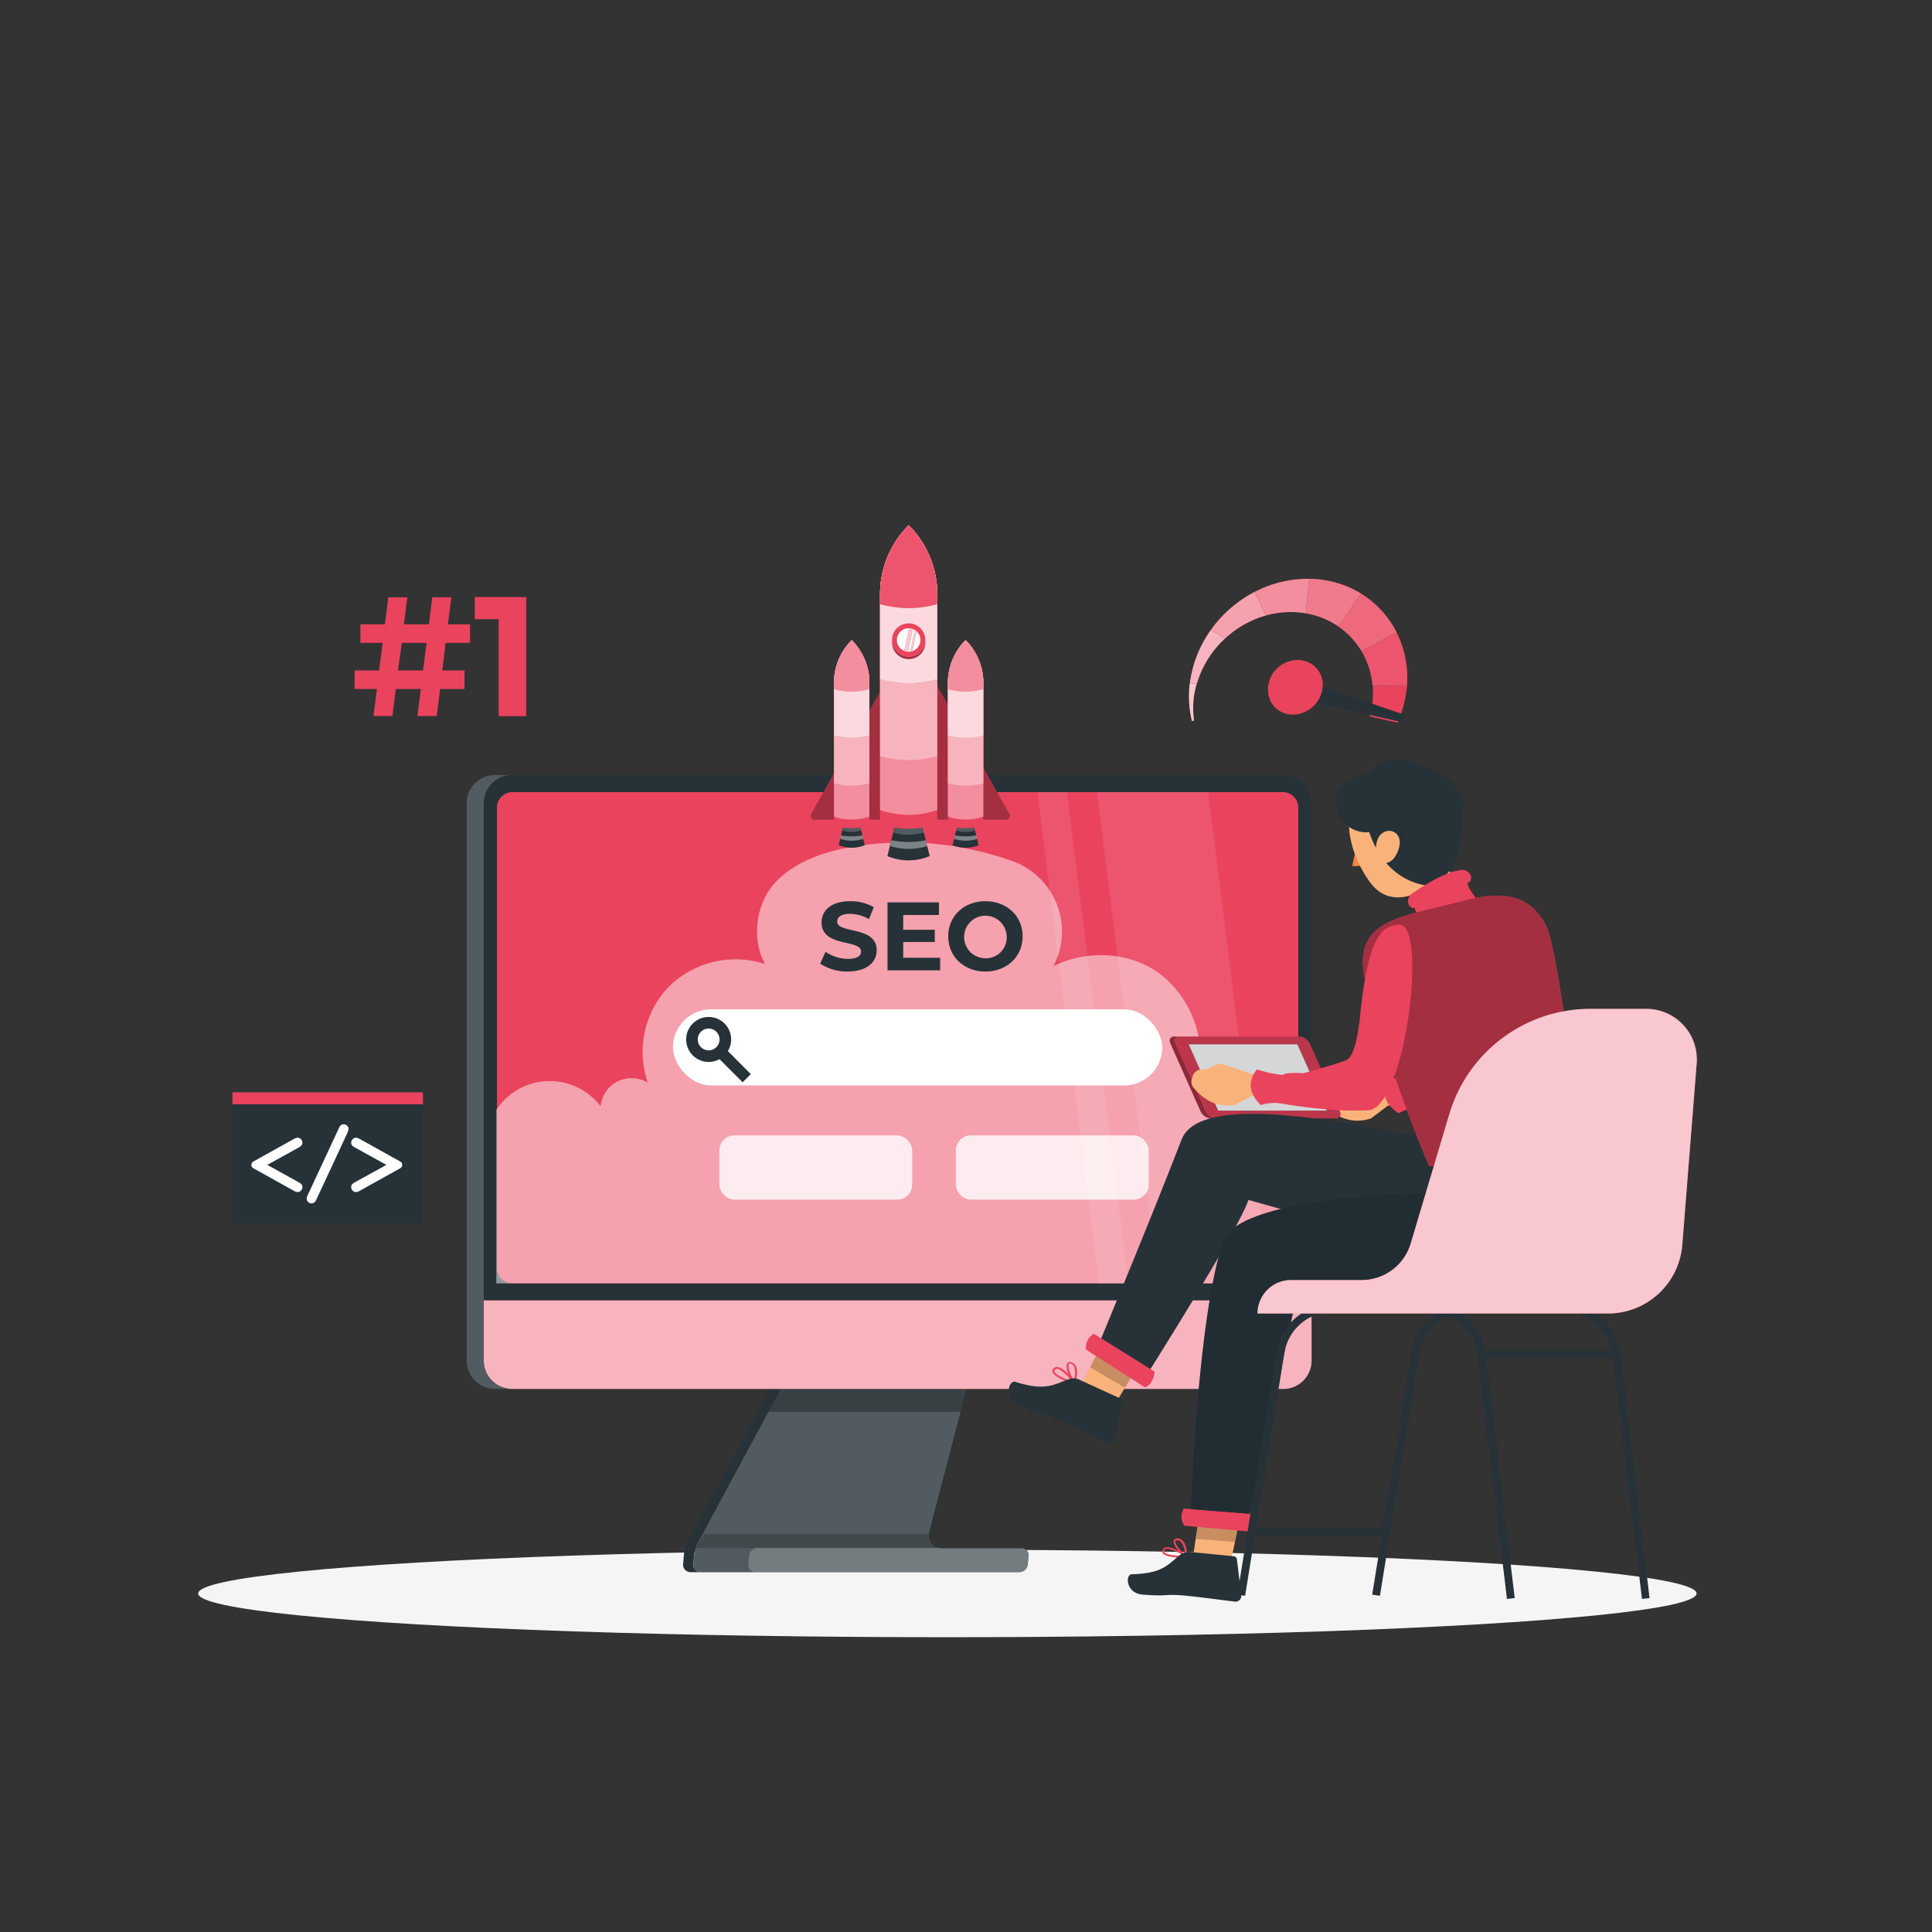 <svg xmlns="http://www.w3.org/2000/svg" viewBox="0 0 500 500"><rect x="0" y="0" width="500" height="500" fill="#333333" stroke="none"/><g id="freepik--Shadow--inject-61"><ellipse id="freepik--path--inject-61" cx="245.18" cy="412.39" rx="193.89" ry="11.32" style="fill:#f5f5f5"></ellipse></g><g id="freepik--Device--inject-61"><path d="M179.66,402.43l-.2,2.3a2.34,2.34,0,0,0,.09.84h0a1.46,1.46,0,0,0,.16.36,3.33,3.33,0,0,0,.24.32,1.59,1.59,0,0,0,.3.27,2,2,0,0,0,1.16.37h82.4a1.9,1.9,0,0,0,.58-.09,2.5,2.5,0,0,0,.38-.15,2.18,2.18,0,0,0,1-1,2.08,2.08,0,0,0,.23-.78l.19-2.21a1.7,1.7,0,0,0-.09-.78,1.66,1.66,0,0,0-.15-.33,1.76,1.76,0,0,0-.64-.63,2.72,2.72,0,0,0-.35-.16,1.84,1.84,0,0,0-.57-.09H243.87a3.8,3.8,0,0,1-.77-.07h0l-.29-.08a.05.05,0,0,1,0,0h0a2.08,2.08,0,0,1-.32-.12,1,1,0,0,1-.28-.14,2.85,2.85,0,0,1-.41-.26,3.32,3.32,0,0,1-.43-.41c-.07-.09-.14-.17-.21-.27l-.14-.2-.05-.08v0a1.59,1.59,0,0,1-.15-.29l-.12-.27a.14.14,0,0,0,0-.06.14.14,0,0,0,0-.07s0,0,0,0a1.05,1.05,0,0,1-.06-.24,1.86,1.86,0,0,1,0-.34,0,0,0,0,1,0,0c0-.1,0-.21,0-.32s0-.21,0-.32V397a3.11,3.11,0,0,1,0-.32c0-.12.05-.22.07-.33h0l8.06-30.92,1.55-5.94,1.21-4.65h-46.8l-2.51,4.65-3.2,5.94-18.2,33.74c-.06.12-.12.24-.19.36a0,0,0,0,1,0,0l-.18.41c-.05.14-.11.27-.16.42l-.09.28A8.46,8.46,0,0,0,179.66,402.43Z" style="fill:#263238"></path><path d="M266.16,402.68l-.19,2.23a2.21,2.21,0,0,1-2.16,2H181.43a2,2,0,0,1-2-2.16l.2-2.3a8.29,8.29,0,0,1,.36-1.81,9.29,9.29,0,0,1,.64-1.49l23.92-44.33h46.8l-10.82,41.51a3.21,3.21,0,0,0-.13.73,3.37,3.37,0,0,0,2.67,3.58,3.14,3.14,0,0,0,.77.08h20.49A1.79,1.79,0,0,1,266.16,402.68Z" style="fill:#fff;opacity:0.2"></path><path d="M178,399.13l23.91-44.34h2.65l-23.92,44.34a8.53,8.53,0,0,0-1,3.3l-.2,2.3a1.94,1.94,0,0,0,2,2.15h-2.65a1.94,1.94,0,0,1-2-2.15l.2-2.3A8.38,8.38,0,0,1,178,399.13Z" style="fill:#263238"></path><polygon points="204.58 354.79 251.37 354.79 248.61 365.39 198.86 365.39 204.58 354.79" style="opacity:0.3"></polygon><path d="M125.18,207.88V352.15a7.29,7.29,0,0,0,7.29,7.3H332.14a7.29,7.29,0,0,0,7.29-7.3V207.88a7.29,7.29,0,0,0-7.3-7.3H132.49a7.3,7.3,0,0,0-4.44,1.51,5.27,5.27,0,0,0-.51.43,6.85,6.85,0,0,0-1.26,1.53,6.32,6.32,0,0,0-.6,1.19A7.46,7.46,0,0,0,125.18,207.88Z" style="fill:#263238"></path><path d="M339.43,336.55v15.6a7.3,7.3,0,0,1-7.3,7.3H132.49a7.3,7.3,0,0,1-7.3-7.3v-15.6Z" style="fill:#EA435D"></path><path d="M339.43,336.55v15.6a7.3,7.3,0,0,1-7.3,7.3H132.49a7.3,7.3,0,0,1-7.3-7.3v-15.6Z" style="fill:#fff;opacity:0.6"></path><path d="M132.62,332.14H332a4,4,0,0,0,4-4V209a4,4,0,0,0-4-4H132.62a4,4,0,0,0-4,4V328.18A4,4,0,0,0,132.62,332.14Z" style="fill:#EA435D"></path><path d="M128.07,200.58h4.42a7.3,7.3,0,0,0-7.3,7.3V352.15a7.3,7.3,0,0,0,7.3,7.3h-4.42a7.3,7.3,0,0,1-7.3-7.3V207.88A7.3,7.3,0,0,1,128.07,200.58Z" style="fill:#263238"></path><g style="opacity:0.2"><path d="M128.07,200.58h4.42a7.3,7.3,0,0,0-7.3,7.3V352.15a7.3,7.3,0,0,0,7.3,7.3h-4.42a7.3,7.3,0,0,1-7.3-7.3V207.88A7.3,7.3,0,0,1,128.07,200.58Z" style="fill:#fff"></path></g><path d="M337.18,280.92c-5.14-1-13.28,2.33-14.8,7.33a8,8,0,0,0-3.85-7.76c-2.65-1.53-6.12-2.61-8.56-.77a27.18,27.18,0,0,0-9.06-27.11c-7.82-6.33-19.23-7-28.26-2.59a19.37,19.37,0,0,0-11.34-27.41,82.5,82.5,0,0,0-39.15-3.71c-7.61,1.12-15.37,3.5-20.9,8.84s-7,15-3.28,21.73a24.69,24.69,0,0,0-24.9,5.89,24.38,24.38,0,0,0-5.43,24.83,8.23,8.23,0,0,0-7.85-.3,8,8,0,0,0-4.35,6.43,16.53,16.53,0,0,0-27,.92v44.9H336Z" style="fill:#fff;opacity:0.5"></path><rect x="174.16" y="261.21" width="126.62" height="19.7" rx="9.85" style="fill:#fff"></rect><path d="M183.4,274.83a5.82,5.82,0,1,1,5.82-5.82A5.83,5.83,0,0,1,183.4,274.83Zm0-8.64a2.82,2.82,0,1,0,2.82,2.82A2.83,2.83,0,0,0,183.4,266.19Z" style="fill:#263238"></path><rect x="188.32" y="270.7" width="3" height="9.75" transform="translate(-139.23 214.72) rotate(-44.96)" style="fill:#263238"></rect><g style="opacity:0.1"><polygon points="268.47 204.99 276.13 204.99 292.04 332.14 284.37 332.14 268.47 204.99" style="fill:#fff"></polygon><polygon points="299.79 332.14 283.89 204.99 312.7 204.99 328.6 332.14 299.79 332.14" style="fill:#fff"></polygon></g><path d="M193.87,402.7l-.18,2.11a1.87,1.87,0,0,0,1.89,2.08h68.23a2.21,2.21,0,0,0,2.16-2l.19-2.21a1.78,1.78,0,0,0-1.81-2H243.86a3.16,3.16,0,0,1-.76-.09h-47A2.32,2.32,0,0,0,193.87,402.7Z" style="fill:#fff;opacity:0.2"></path><path d="M180,400.62H243.1a3.34,3.34,0,0,1-2.66-3.58H182Z" style="opacity:0.2"></path><path d="M212.27,249.39l1.38-3.07a10.37,10.37,0,0,0,5.81,1.84c2.41,0,3.39-.81,3.39-1.89,0-3.29-10.23-1-10.23-7.56,0-3,2.41-5.48,7.41-5.48a11.79,11.79,0,0,1,6.11,1.56l-1.26,3.09A9.9,9.9,0,0,0,220,236.5c-2.41,0-3.34.9-3.34,2,0,3.24,10.23,1,10.23,7.46,0,2.94-2.44,5.46-7.47,5.46A12.51,12.51,0,0,1,212.27,249.39Z" style="fill:#263238"></path><path d="M243.31,247.86v3.26H229.69V233.53H243v3.27h-9.25v3.82h8.17v3.17h-8.17v4.07Z" style="fill:#263238"></path><path d="M245.4,242.33c0-5.23,4.07-9.1,9.62-9.1s9.63,3.85,9.63,9.1-4.1,9.1-9.63,9.1S245.4,247.56,245.4,242.33Zm15.13,0A5.51,5.51,0,1,0,255,248,5.37,5.37,0,0,0,260.53,242.33Z" style="fill:#263238"></path><rect x="186.17" y="293.84" width="49.9" height="16.62" rx="3.85" style="fill:#fff;opacity:0.8"></rect><rect x="247.37" y="293.84" width="49.9" height="16.62" rx="3.85" style="fill:#fff;opacity:0.8"></rect><path d="M209.92,210.66l24.79-44a1,1,0,0,1,1.74,0l24.79,44a1,1,0,0,1-.87,1.48H210.8A1,1,0,0,1,209.92,210.66Z" style="fill:#EA435D"></path><path d="M209.92,210.66l24.79-44a1,1,0,0,1,1.74,0l24.79,44a1,1,0,0,1-.87,1.48H210.8A1,1,0,0,1,209.92,210.66Z" style="opacity:0.3"></path><path d="M223.8,218.73l-1.21-4.94h-4.34l-1.2,4.94A8.82,8.82,0,0,0,223.8,218.73Z" style="fill:#263238"></path><path d="M218.25,213.79l-.28,1.15a8.69,8.69,0,0,0,4.9,0l-.28-1.15Z" style="fill:#fff;opacity:0.2"></path><path d="M217.67,216.18c-.08.32-.16.63-.23.93a10,10,0,0,0,6,0l-.22-.93A14,14,0,0,1,217.67,216.18Z" style="fill:#fff;opacity:0.4"></path><path d="M225,213.44a12,12,0,0,1-9.16,0v-36.7a15.59,15.59,0,0,1,4.58-11.06A15.59,15.59,0,0,1,225,176.74Z" style="fill:#EA435D"></path><path d="M215.84,176.74v34.59a13.9,13.9,0,0,0,9.16,0V176.74a15.59,15.59,0,0,0-4.58-11.06A15.59,15.59,0,0,0,215.84,176.74Z" style="fill:#EA435D"></path><path d="M215.84,176.74v34.59a13.9,13.9,0,0,0,9.16,0V176.74a15.59,15.59,0,0,0-4.58-11.06A15.59,15.59,0,0,0,215.84,176.74Z" style="fill:#fff;opacity:0.4"></path><path d="M215.84,176.74v26a16.67,16.67,0,0,0,9.16,0v-26a15.59,15.59,0,0,0-4.58-11.06A15.59,15.59,0,0,0,215.84,176.74Z" style="fill:#EA435D"></path><path d="M215.84,176.74v26a16.67,16.67,0,0,0,9.16,0v-26a15.59,15.59,0,0,0-4.58-11.06A15.59,15.59,0,0,0,215.84,176.74Z" style="fill:#fff;opacity:0.6"></path><path d="M215.84,176.74v13.6a16.58,16.58,0,0,0,9.16,0V176.74a15.59,15.59,0,0,0-4.58-11.06A15.59,15.59,0,0,0,215.84,176.74Z" style="fill:#EA435D"></path><path d="M215.84,176.74v13.6a16.58,16.58,0,0,0,9.16,0V176.74a15.59,15.59,0,0,0-4.58-11.06A15.59,15.59,0,0,0,215.84,176.74Z" style="fill:#fff;opacity:0.8"></path><path d="M215.84,176.74v1.59a16.67,16.67,0,0,0,9.16,0v-1.59a15.59,15.59,0,0,0-4.58-11.06A15.59,15.59,0,0,0,215.84,176.74Z" style="fill:#EA435D"></path><path d="M215.84,176.74v1.59a16.67,16.67,0,0,0,9.16,0v-1.59a15.59,15.59,0,0,0-4.58-11.06A15.59,15.59,0,0,0,215.84,176.74Z" style="fill:#fff;opacity:0.4"></path><path d="M253.27,218.73l-1.2-4.94h-4.34l-1.21,4.94A8.82,8.82,0,0,0,253.27,218.73Z" style="fill:#263238"></path><path d="M247.73,213.79l-.28,1.15a8.69,8.69,0,0,0,4.9,0l-.28-1.15Z" style="fill:#fff;opacity:0.2"></path><path d="M247.14,216.18c-.07.32-.15.63-.22.93a10,10,0,0,0,6,0l-.23-.93A14,14,0,0,1,247.14,216.18Z" style="fill:#fff;opacity:0.4"></path><path d="M254.48,213.44a12,12,0,0,1-9.16,0v-36.7a15.59,15.59,0,0,1,4.58-11.06,15.59,15.59,0,0,1,4.58,11.06Z" style="fill:#EA435D"></path><path d="M245.32,176.74v34.59a13.9,13.9,0,0,0,9.16,0V176.74a15.59,15.59,0,0,0-4.58-11.06A15.59,15.59,0,0,0,245.32,176.74Z" style="fill:#EA435D"></path><path d="M245.32,176.74v34.59a13.9,13.9,0,0,0,9.16,0V176.74a15.59,15.59,0,0,0-4.58-11.06A15.59,15.59,0,0,0,245.32,176.74Z" style="fill:#fff;opacity:0.4"></path><path d="M245.32,176.74v26a16.67,16.67,0,0,0,9.16,0v-26a15.59,15.59,0,0,0-4.58-11.06A15.59,15.59,0,0,0,245.32,176.74Z" style="fill:#EA435D"></path><path d="M245.32,176.74v26a16.67,16.67,0,0,0,9.16,0v-26a15.59,15.59,0,0,0-4.58-11.06A15.59,15.59,0,0,0,245.32,176.74Z" style="fill:#fff;opacity:0.6"></path><path d="M245.32,176.74v13.6a16.58,16.58,0,0,0,9.16,0V176.74a15.59,15.59,0,0,0-4.58-11.06A15.59,15.59,0,0,0,245.32,176.74Z" style="fill:#EA435D"></path><path d="M245.32,176.74v13.6a16.58,16.58,0,0,0,9.16,0V176.74a15.59,15.59,0,0,0-4.58-11.06A15.59,15.59,0,0,0,245.32,176.74Z" style="fill:#fff;opacity:0.8"></path><path d="M245.32,176.74v1.59a16.67,16.67,0,0,0,9.16,0v-1.59a15.59,15.59,0,0,0-4.58-11.06A15.59,15.59,0,0,0,245.32,176.74Z" style="fill:#EA435D"></path><path d="M245.32,176.74v1.59a16.67,16.67,0,0,0,9.16,0v-1.59a15.59,15.59,0,0,0-4.58-11.06A15.59,15.59,0,0,0,245.32,176.74Z" style="fill:#fff;opacity:0.4"></path><path d="M240.61,221.56l-2-8h-7l-1.95,8A14.15,14.15,0,0,0,240.61,221.56Z" style="fill:#263238"></path><path d="M231.66,213.59s-.29,1.2-.46,1.86a14.13,14.13,0,0,0,7.92,0l-.46-1.87Z" style="fill:#fff;opacity:0.2"></path><path d="M230.71,217.46l-.36,1.5a16.26,16.26,0,0,0,9.62,0l-.36-1.5A23,23,0,0,1,230.71,217.46Z" style="fill:#fff;opacity:0.4"></path><path d="M242.56,213a19.22,19.22,0,0,1-14.8,0V153.78a25.17,25.17,0,0,1,7.4-17.85,25.17,25.17,0,0,1,7.4,17.85Z" style="fill:#EA435D"></path><path d="M227.76,153.78v55.85a22.61,22.61,0,0,0,14.8,0V153.78a25.17,25.17,0,0,0-7.4-17.85A25.17,25.17,0,0,0,227.76,153.78Z" style="fill:#EA435D"></path><path d="M227.76,153.78v55.85a22.61,22.61,0,0,0,14.8,0V153.78a25.17,25.17,0,0,0-7.4-17.85A25.17,25.17,0,0,0,227.76,153.78Z" style="fill:#fff;opacity:0.4"></path><path d="M227.76,153.78v41.94a27,27,0,0,0,14.8,0V153.78a25.17,25.17,0,0,0-7.4-17.85A25.17,25.17,0,0,0,227.76,153.78Z" style="fill:#EA435D"></path><path d="M227.76,153.78v41.94a27,27,0,0,0,14.8,0V153.78a25.17,25.17,0,0,0-7.4-17.85A25.17,25.17,0,0,0,227.76,153.78Z" style="fill:#fff;opacity:0.6"></path><path d="M227.76,153.78v22a27,27,0,0,0,14.8,0v-22a25.17,25.17,0,0,0-7.4-17.85A25.17,25.17,0,0,0,227.76,153.78Z" style="fill:#EA435D"></path><path d="M227.76,153.78v22a27,27,0,0,0,14.8,0v-22a25.17,25.17,0,0,0-7.4-17.85A25.17,25.17,0,0,0,227.76,153.78Z" style="fill:#fff;opacity:0.8"></path><path d="M227.76,153.78v2.57a27,27,0,0,0,14.8,0v-2.57a25.17,25.17,0,0,0-7.4-17.85A25.17,25.17,0,0,0,227.76,153.78Z" style="fill:#EA435D"></path><path d="M227.76,153.78v2.57a27,27,0,0,0,14.8,0v-2.57a25.17,25.17,0,0,0-7.4-17.85A25.17,25.17,0,0,0,227.76,153.78Z" style="fill:#fff;opacity:0.1"></path><path d="M239.47,165.63a4.31,4.31,0,1,1-4.31-4.3A4.31,4.31,0,0,1,239.47,165.63Z" style="fill:#EA435D"></path><path d="M235.16,169.94a4.29,4.29,0,0,1-4.29-4c0,.11,0,.22,0,.32a4.31,4.31,0,0,0,8.62,0c0-.1,0-.21,0-.32A4.3,4.3,0,0,1,235.16,169.94Z" style="fill:#EA435D"></path><path d="M235.16,169.94a4.29,4.29,0,0,1-4.29-4c0,.11,0,.22,0,.32a4.31,4.31,0,0,0,8.62,0c0-.1,0-.21,0-.32A4.3,4.3,0,0,1,235.16,169.94Z" style="opacity:0.3"></path><circle cx="235.16" cy="165.63" r="3.05" style="fill:#fff"></circle><path d="M235,168.66l1.25-5.86a2.88,2.88,0,0,0-1-.2L234,168.45A2.85,2.85,0,0,0,235,168.66Z" style="fill:#EA435D"></path><path d="M236.14,168.51l1.08-5.11a3,3,0,0,0-.45-.34l-1.19,5.58A3.5,3.5,0,0,0,236.14,168.51Z" style="fill:#EA435D"></path><g style="opacity:0.7"><path d="M235,168.66l1.25-5.86a2.88,2.88,0,0,0-1-.2L234,168.45A2.85,2.85,0,0,0,235,168.66Z" style="fill:#fff"></path><path d="M236.14,168.51l1.08-5.11a3,3,0,0,0-.45-.34l-1.19,5.58A3.5,3.5,0,0,0,236.14,168.51Z" style="fill:#fff"></path></g></g><g id="freepik--Character--inject-61"><path d="M345.57,281.26l-1.15.25a2.52,2.52,0,0,0-2,2.14l-.1.81a2.5,2.5,0,0,0,.82,2.19c1.89,1.65,6.35,4.71,11.75,2.74l4.31-3.25-.71-5.82-9-1.3a2.51,2.51,0,0,0-1.49.56Z" style="fill:#fab27b"></path><polygon points="359.23 286.14 371.2 285.54 369.35 279.03 358.52 280.32 359.23 286.14" style="fill:#fab27b"></polygon><path d="M366.36,279.08a4.66,4.66,0,0,0-.48,3,9.19,9.19,0,0,0,1.93,4.54h0a13.28,13.28,0,0,0-5.8,1.43l-.1.05c-6.24-4.26-2.64-9.31-2.64-9.31l.41.06A32.46,32.46,0,0,0,366.36,279.08Z" style="fill:#EA435D"></path><path d="M390.87,284.45c-11.12,2.56-24.95,2.31-24.95,2.31a4.32,4.32,0,0,1-.59-2.55c.1-1.86.35-4.19,1-5.13s5.46-1.44,5.46-1.44,9.29-4.31,11.05-5.72,1.69-8,1.36-12.33c-1.77-23.27,2.32-25,6-26.07C398,231.35,400.71,282.18,390.87,284.45Z" style="fill:#EA435D"></path><path d="M314.68,289.44h31.08c1,0,1.47-.82,1-1.83L339,270.08a3.22,3.22,0,0,0-2.65-1.83H305.26c-1,0-1.47.82-1,1.83l7.8,17.53A3.21,3.21,0,0,0,314.68,289.44Z" style="fill:#EA435D"></path><path d="M314.68,289.44h31.08c1,0,1.47-.82,1-1.83L339,270.08a3.22,3.22,0,0,0-2.65-1.83H305.26c-1,0-1.47.82-1,1.83l7.8,17.53A3.21,3.21,0,0,0,314.68,289.44Z" style="opacity:0.2"></path><path d="M303.91,268.25h1.35c-1,0-1.47.82-1,1.83l7.8,17.53a3.21,3.21,0,0,0,2.64,1.83h-1.34a3.22,3.22,0,0,1-2.65-1.83l-7.79-17.53C302.45,269.07,302.9,268.25,303.91,268.25Z" style="fill:#EA435D"></path><path d="M303.91,268.25h1.35c-1,0-1.47.82-1,1.83l7.8,17.53a3.21,3.21,0,0,0,2.64,1.83h-1.34a3.22,3.22,0,0,1-2.65-1.83l-7.79-17.53C302.45,269.07,302.9,268.25,303.91,268.25Z" style="opacity:0.4"></path><polygon points="315.26 287.43 343.39 287.43 335.76 270.26 307.63 270.26 315.26 287.43" style="fill:#263238"></polygon><polygon points="315.26 287.43 343.39 287.43 335.76 270.26 307.63 270.26 315.26 287.43" style="fill:#fff;opacity:0.8"></polygon><path d="M407.82,288.07s.77,10.26.88,13.86c.75,24.05-18.88,25.88-33.32,23.23l-52.3-14.62c-2.07,6.95-26.25,45.22-26.25,45.22l-12.71-7.3s13.18-31.59,21.69-53.58c4.85-12.55,44.38-3.87,58.94-1.28,4.42,1.19,3.57-5.72,3.57-5.72Z" style="fill:#263238"></path><polygon points="293.59 355.04 288.73 363.13 279.68 358.63 284.39 349.42 293.59 355.04" style="fill:#fab27b"></polygon><path d="M274.86,357c-1.19-.55-2.33-1.33-2.49-2a1,1,0,0,1,.47-1,1.31,1.31,0,0,1,1-.2c1.81.29,4.29,3.74,4.39,3.89a.24.24,0,0,1,0,.29.28.28,0,0,1-.27.1A18.61,18.61,0,0,1,274.86,357Zm-.67-2.57a1.53,1.53,0,0,0-.46-.14.69.69,0,0,0-.59.11c-.3.21-.31.37-.28.48.16.83,2.58,1.95,4.47,2.55A11.5,11.5,0,0,0,274.19,354.4Z" style="fill:#EA435D"></path><path d="M277.89,358a.12.12,0,0,1-.09,0c-.91-1-2.27-4.17-1.57-5.16.14-.25.48-.48,1.14-.25a1.88,1.88,0,0,1,1.09,1c.76,1.57-.17,4.28-.21,4.4a.24.24,0,0,1-.2.16A.25.25,0,0,1,277.89,358Zm-.57-5-.12-.07c-.43-.16-.53,0-.57.05-.36.62.41,2.94,1.28,4.19a5.9,5.9,0,0,0,.07-3.53,1.29,1.29,0,0,0-.66-.64Z" style="fill:#EA435D"></path><path d="M279.52,357.15,290,361.94a.93.93,0,0,1,.53,1l-2,9.4a1.54,1.54,0,0,1-1.83,1.2,1.24,1.24,0,0,1-.31-.1c-3.75-1.79-7-3.54-11.73-5.68-5.55-2.54-4.45-1.23-11-4.13-4-1.75-2.63-6.55-.87-6,8.08,2.54,9.93.59,14.13-.79A3.61,3.61,0,0,1,279.52,357.15Z" style="fill:#263238"></path><polygon points="291.12 359.15 293.59 355.04 284.39 349.42 282.11 353.87 291.12 359.15" style="opacity:0.2"></polygon><path d="M298.85,355l-15.76-9.83a4,4,0,0,0-2,4.13L296.25,359S298.28,358.87,298.85,355Z" style="fill:#EA435D"></path><polygon points="320.41 395.29 318.5 404.26 308.76 402.98 310.18 393.02 320.41 395.29" style="fill:#fab27b"></polygon><path d="M303.81,403c-1.27-.13-2.56-.49-2.93-1.08a.91.91,0,0,1,.12-1,1.28,1.28,0,0,1,.82-.49c1.75-.3,5.12,2.08,5.27,2.19a.24.24,0,0,1,.09.26.26.26,0,0,1-.22.18A18.41,18.41,0,0,1,303.81,403Zm-1.43-2.15a1.48,1.48,0,0,0-.47,0,.69.69,0,0,0-.51.29c-.21.29-.16.44-.1.53.41.71,3,1,4.91.93A11.23,11.23,0,0,0,302.38,400.83Z" style="fill:#EA435D"></path><path d="M306.93,403a.16.16,0,0,1-.1,0c-1.17-.67-3.41-3.12-3.08-4.25.05-.28.29-.59,1-.59a1.77,1.77,0,0,1,1.3.54c1.2,1.2,1.2,4,1.2,4.11a.23.23,0,0,1-.13.21A.18.18,0,0,1,306.93,403Zm-2.1-4.38-.13,0c-.44,0-.49.17-.51.23-.13.69,1.31,2.58,2.5,3.45a5.68,5.68,0,0,0-1.05-3.26,1.3,1.3,0,0,0-.81-.39Z" style="fill:#EA435D"></path><path d="M308.15,401.66l11.15,1.1a.9.9,0,0,1,.81.79l1.13,9.27a1.51,1.51,0,0,1-1.3,1.68,1.69,1.69,0,0,1-.32,0c-4-.47-7.57-1-12.57-1.52-5.91-.58-4.48.27-11.44-.31-4.19-.36-4.49-5.19-2.69-5.25,8.22-.22,9.31-2.59,12.72-5.19A3.65,3.65,0,0,1,308.15,401.66Z" style="fill:#263238"></path><polygon points="309.43 398.26 319.61 399.05 320.41 395.29 310.18 393.02 309.43 398.26" style="opacity:0.2"></polygon><polygon points="323.3 391.74 323.01 392.87 308.08 391.69 308.24 390.56 323.3 391.74" style="fill:#263238"></polygon><path d="M323.91,396.42l-3.68-.33-10.36-.93-3.34-.3a3.91,3.91,0,0,1-.15-4.45l1.86.15,15.06,1.18,1.08.09C325.63,395.42,323.91,396.42,323.91,396.42Z" style="fill:#EA435D"></path><path d="M384.53,334.08c-13.51,1.19-44.67,1.69-48.89,1.07L323.3,391.74l-15.06-1.18s1.59-48.93,8.23-69.16c5.34-16.26,90.76-12.89,90.76-12.89l.3,4.58C408.12,328.87,400,332.71,384.53,334.08Z" style="fill:#263238"></path><path d="M384.53,334.08c-13.51,1.19-44.67,1.69-48.89,1.07L323.3,391.74l-15.06-1.18s1.59-48.93,8.23-69.16c5.34-16.26,90.76-12.89,90.76-12.89l.3,4.58C408.12,328.87,400,332.71,384.53,334.08Z" style="opacity:0.1"></path><path d="M316.23,327.31a2.32,2.32,0,0,1,0-.27l0,.27Z" style="fill:#263238"></path><path d="M317.24,320l-.15,1.11A9.82,9.82,0,0,1,317.24,320Z" style="fill:#263238"></path><polygon points="365.06 231.59 369.21 237.65 378.54 229.67 372.71 222.51 365.06 231.59" style="fill:#fab27b"></polygon><path d="M367.14,234.46c1.8-2.65,1-6.76,1-6.76l-1.64,2.09-1.42,1.8Z" style="opacity:0.2"></path><path d="M349.1,218.24c.2.59.68,1,1.07.82s.56-.77.35-1.34-.67-1-1.07-.81S348.91,217.65,349.1,218.24Z" style="fill:#263238"></path><path d="M351.26,218.42l-1.32,5.66a4.4,4.4,0,0,0,3.8-1Z" style="fill:#ed893e"></path><path d="M348.51,214.11a.34.34,0,0,1,.31,0,2.58,2.58,0,0,0,2.35-.18.31.31,0,0,1,.45.07.34.34,0,0,1-.08.46,3.15,3.15,0,0,1-3,.27.33.33,0,0,1-.19-.43h0A.44.44,0,0,1,348.51,214.11Z" style="fill:#263238"></path><path d="M371.27,208c3,7.73,4.49,10.94,2.43,16.65-4.05,6.75-13.38,10.85-18.7,4.23-4.78-6-8.93-17.57-2.87-24.2a11.53,11.53,0,0,1,16.21-1A11,11,0,0,1,371.27,208Z" style="fill:#fab27b"></path><path d="M378.59,210.3a62.31,62.31,0,0,0-.77,7.84,12.2,12.2,0,0,1-7.93,11.07h0s-10.9-.13-15.53-13.84a7.84,7.84,0,0,1-8.24-10.08c.89-2.92,4.58-4.74,7.63-4.85a10,10,0,0,1,8.56-3.88,20.65,20.65,0,0,1,9.29,3.08,15.7,15.7,0,0,1,6.2,5.58A8,8,0,0,1,378.59,210.3Z" style="fill:#263238"></path><path d="M356.63,217a6.39,6.39,0,0,0-.12,4.93c.84,2.09,3.08,1.74,4.37,0,1.17-1.59,2.12-4.57.54-6.11S357.5,215.1,356.63,217Z" style="fill:#fab27b"></path><path d="M378.62,225.16c-3,.13-7.43,2.16-13.35,6.24a2.41,2.41,0,0,0-.8,2.2c.07.8.87,1.55,1.63,1.3.39,1,.65,2.1,1,3.06a41.37,41.37,0,0,1,5.74-2.4,77,77,0,0,1,9.15-3c-.83-1.27-1.94-2.51-2.27-4a1.64,1.64,0,0,0,.93-1.88A2.48,2.48,0,0,0,378.62,225.16Z" style="fill:#EA435D"></path><path d="M378.62,225.16c-3,.13-7.43,2.16-13.35,6.24a2.41,2.41,0,0,0-.8,2.2c.07.8.87,1.55,1.63,1.3.39,1,.65,2.1,1,3.06a41.37,41.37,0,0,1,5.74-2.4,77,77,0,0,1,9.15-3c-.83-1.27-1.94-2.51-2.27-4a1.64,1.64,0,0,0,.93-1.88A2.48,2.48,0,0,0,378.62,225.16Z" style="fill:#EA435D"></path><path d="M369.84,301.76a399,399,0,0,1-16.17-46.61c-4.64-17.32,8.61-17.62,24.6-21.92,12.68-3.41,18.1-.36,21.72,6.07s9.46,60.85,9.46,60.85Z" style="fill:#EA435D"></path><path d="M369.84,301.76a399,399,0,0,1-16.17-46.61c-4.64-17.32,8.61-17.62,24.6-21.92,12.68-3.41,18.1-.36,21.72,6.07s9.46,60.85,9.46,60.85Z" style="fill:#EA435D"></path><path d="M369.84,301.76a399,399,0,0,1-16.17-46.61c-4.64-17.32,8.61-17.62,24.6-21.92,12.68-3.41,18.1-.36,21.72,6.07s9.46,60.85,9.46,60.85Z" style="opacity:0.3"></path><path d="M312,276.8l-1.12,0a2.41,2.41,0,0,0-2.21,1.7l-.23.74a2.38,2.38,0,0,0,.4,2.2c1.51,1.87,5.19,5.49,10.6,4.53l4.61-2.34.3-5.6-8.22-2.71a2.43,2.43,0,0,0-1.5.28Z" style="fill:#fab27b"></path><polygon points="324.07 283.67 335.43 285.1 334.77 278.66 324.37 278.07 324.07 283.67" style="fill:#fab27b"></polygon><path d="M332,278.21a4.52,4.52,0,0,0-1,2.78,8.86,8.86,0,0,0,1.06,4.6h0a12.65,12.65,0,0,0-5.7.38l-.1,0c-5.16-5.05-.93-9.2-.93-9.2l.38.12A31,31,0,0,0,332,278.21Z" style="fill:#EA435D"></path><path d="M354.12,287.34c-10.89.56-23.86-2-23.86-2a4.15,4.15,0,0,1-.14-2.5c.41-1.74,1-3.89,1.83-4.66s5.38-.44,5.38-.44,9.46-2.52,11.35-3.55S351.6,267,352,262.84c2.21-22.2,6.35-23.16,10-23.53C369.65,238.55,363.76,286.85,354.12,287.34Z" style="fill:#EA435D"></path><path d="M390,413.8l-7.55-63.1a12.7,12.7,0,0,0-12.61-11.19H344.93a12.65,12.65,0,0,0-12.54,10.67L322.23,413l-2-.32,10.17-62.8a14.64,14.64,0,0,1,14.51-12.35h24.95a14.72,14.72,0,0,1,14.6,12.95l7.55,63.1Z" style="fill:#263238"></path><path d="M424.94,413.8l-7.55-63.1a12.7,12.7,0,0,0-12.61-11.19H379.83a12.64,12.64,0,0,0-12.54,10.67L357.12,413l-2-.32,10.17-62.8a14.63,14.63,0,0,1,14.51-12.35h24.95a14.72,14.72,0,0,1,14.6,12.95l7.55,63.1Z" style="fill:#263238"></path><rect x="323.91" y="395.42" width="34.35" height="2" style="fill:#263238"></rect><rect x="383.49" y="349.58" width="35.51" height="2" style="fill:#263238"></rect><path d="M390,339.94h26.13a19.31,19.31,0,0,0,19.25-17.79l3.72-46.94a13.09,13.09,0,0,0-13-14.12H411.6a38.1,38.1,0,0,0-36.51,27.21l-10,33.51a13.25,13.25,0,0,1-12.71,9.47H334.1a8.66,8.66,0,0,0-8.65,8.66H390Z" style="fill:#EA435D"></path><path d="M390,339.94h26.13a19.31,19.31,0,0,0,19.25-17.79l3.72-46.94a13.09,13.09,0,0,0-13-14.12H411.6a38.1,38.1,0,0,0-36.51,27.21l-10,33.51a13.25,13.25,0,0,1-12.71,9.47H334.1a8.66,8.66,0,0,0-8.65,8.66H390Z" style="fill:#fff;opacity:0.7"></path></g><g id="freepik--Speedometer--inject-61"><path d="M364.09,177.94h0v-.11A.41.41,0,0,1,364.09,177.94Z" style="fill:#EA435D"></path><path d="M317,165.28a25.78,25.78,0,0,0-7.25,11.64l-1.83,0A30.33,30.33,0,0,1,313.39,163Z" style="fill:#EA435D"></path><path d="M317,165.28a25.78,25.78,0,0,0-7.25,11.64l-1.83,0A30.33,30.33,0,0,1,313.39,163Z" style="fill:#fff;opacity:0.6"></path><path d="M327.6,159.29a25.84,25.84,0,0,0-10.6,6L313.39,163a32.17,32.17,0,0,1,11.32-9.83Z" style="fill:#EA435D"></path><path d="M327.6,159.29a25.84,25.84,0,0,0-10.6,6L313.39,163a32.17,32.17,0,0,1,11.32-9.83Z" style="fill:#fff;opacity:0.5"></path><path d="M338.83,149.8l-.89,8.93a22.21,22.21,0,0,0-3.87-.33,24.11,24.11,0,0,0-6.47.89l-2.89-6.1a29.68,29.68,0,0,1,13.7-3.39Z" style="fill:#EA435D"></path><path d="M338.83,149.8l-.89,8.93a22.21,22.21,0,0,0-3.87-.33,24.11,24.11,0,0,0-6.47.89l-2.89-6.1a29.68,29.68,0,0,1,13.7-3.39Z" style="fill:#fff;opacity:0.4"></path><path d="M352.21,153.59l-5.83,8.55a21,21,0,0,0-8.44-3.41l.89-8.93A26.17,26.17,0,0,1,352.21,153.59Z" style="fill:#EA435D"></path><path d="M352.21,153.59l-5.83,8.55a21,21,0,0,0-8.44-3.41l.89-8.93A26.17,26.17,0,0,1,352.21,153.59Z" style="fill:#fff;opacity:0.3"></path><path d="M361.46,163.67l-9.1,4.87a20.43,20.43,0,0,0-6-6.4l5.83-8.55A25,25,0,0,1,361.46,163.67Z" style="fill:#EA435D"></path><path d="M361.46,163.67l-9.1,4.87a20.43,20.43,0,0,0-6-6.4l5.83-8.55A25,25,0,0,1,361.46,163.67Z" style="fill:#fff;opacity:0.2"></path><path d="M364.12,177.57l-8.9-.1a21.31,21.31,0,0,0-2.86-8.93l9.1-4.87A26.43,26.43,0,0,1,364.12,177.57Z" style="fill:#EA435D"></path><path d="M364.12,177.57l-8.9-.1a21.31,21.31,0,0,0-2.86-8.93l9.1-4.87A26.43,26.43,0,0,1,364.12,177.57Z" style="fill:#fff;opacity:0.1"></path><path d="M364.1,177.83a.41.41,0,0,1,0,.11,33.6,33.6,0,0,1-2.37,9.1l-7.21-1.63.58-2.75c.05-.36.1-.72.13-1.08h0l0-.22h0a21.94,21.94,0,0,0,0-3.89l8.9.1c0,.06,0,.1,0,.15A.37.37,0,0,1,364.1,177.83Z" style="fill:#EA435D"></path><path d="M309,186.47l-.53.12c-.17-.69-.31-1.39-.43-2.1a27.87,27.87,0,0,1-.24-6.55h0v-.11a.45.45,0,0,1,0-.11c0-.27.05-.55.09-.82l1.83,0a24.21,24.21,0,0,0-.86,4.44s0,.07,0,.11,0,.07,0,.11a23.88,23.88,0,0,0-.05,2.67C308.85,185,308.91,185.74,309,186.47Z" style="fill:#EA435D"></path><path d="M309,186.47l-.53.12c-.17-.69-.31-1.39-.43-2.1a27.87,27.87,0,0,1-.24-6.55h0v-.11a.45.45,0,0,1,0-.11c0-.27.05-.55.09-.82l1.83,0a24.21,24.21,0,0,0-.86,4.44s0,.07,0,.11,0,.07,0,.11a23.88,23.88,0,0,0-.05,2.67C308.85,185,308.91,185.74,309,186.47Z" style="fill:#fff;opacity:0.7"></path><path d="M363.52,185l-.76,1.88-1.54-.34-14.35-3.25-6.18-1.4a8.25,8.25,0,0,0,1.06-1.81,7.52,7.52,0,0,0,.56-2.37l13.7,4.71h0Z" style="fill:#263238"></path><path d="M342.31,177.73a7.72,7.72,0,0,1-1.62,4.18l-5.55-1.26,1.75-4.78Z" style="fill:#263238"></path><path d="M342.31,177.73a7.72,7.72,0,0,1-1.62,4.18,8,8,0,0,1-2.54,2.13c-3.57,1.91-7.78.71-9.39-2.7a7.52,7.52,0,0,1,3.54-9.63c3.57-1.91,7.78-.7,9.4,2.7A6.64,6.64,0,0,1,342.31,177.73Z" style="fill:#EA435D"></path></g><g id="freepik--Number--inject-61"><path d="M114.48,173.5h5.73v4.8h-6.3l-.88,7h-5l.88-7h-6.47l-.88,7H96.66l.88-7H91.77v-4.8h6.34l.92-7.13H93.27v-4.8h6.34l.88-7h4.93l-.88,7H111l.88-7h4.93l-.88,7h5.72l0,4.8h-6.34Zm-5,0,.92-7.13H104L103,173.5Z" style="fill:#EA435D"></path><path d="M136.18,154.52v30.82h-7.13V160.25h-6.16v-5.73Z" style="fill:#EA435D"></path></g><g id="freepik--Symbol--inject-61"><rect x="60.15" y="282.69" width="49.31" height="33.95" style="fill:#263238"></rect><rect x="60.15" y="282.69" width="49.31" height="3.11" style="fill:#EA435D"></rect><path d="M69.18,301.47l8.07,4.47a2.66,2.66,0,0,1,.8.6,1.08,1.08,0,0,1,.2.68,1.26,1.26,0,0,1-.37.91,1.2,1.2,0,0,1-.88.38,2.36,2.36,0,0,1-1-.36l-10.4-5.79a1,1,0,0,1,0-1.78L76,294.79a2.47,2.47,0,0,1,1-.35,1.28,1.28,0,0,1,1.26,1.27,1,1,0,0,1-.2.68,2.5,2.5,0,0,1-.8.61Z" style="fill:#fff"></path><path d="M89.93,293.14l-8,17.19a2.35,2.35,0,0,1-.55.84,1.17,1.17,0,0,1-.76.26,1.23,1.23,0,0,1-.88-.37,1.11,1.11,0,0,1-.37-.82,2.64,2.64,0,0,1,.29-1l8-17.18a2.5,2.5,0,0,1,.54-.84,1.24,1.24,0,0,1,1.63.1,1.1,1.1,0,0,1,.37.82A2.64,2.64,0,0,1,89.93,293.14Z" style="fill:#fff"></path><path d="M100,301.47,91.9,297a2.45,2.45,0,0,1-.81-.61,1.1,1.1,0,0,1-.2-.68,1.19,1.19,0,0,1,.38-.89,1.2,1.2,0,0,1,.88-.38,2.42,2.42,0,0,1,1,.35l10.4,5.79a1,1,0,0,1,0,1.78l-10.4,5.79a2.33,2.33,0,0,1-1,.36,1.23,1.23,0,0,1-.89-.38,1.3,1.3,0,0,1-.37-.91,1.14,1.14,0,0,1,.2-.68,2.61,2.61,0,0,1,.81-.6Z" style="fill:#fff"></path></g></svg>